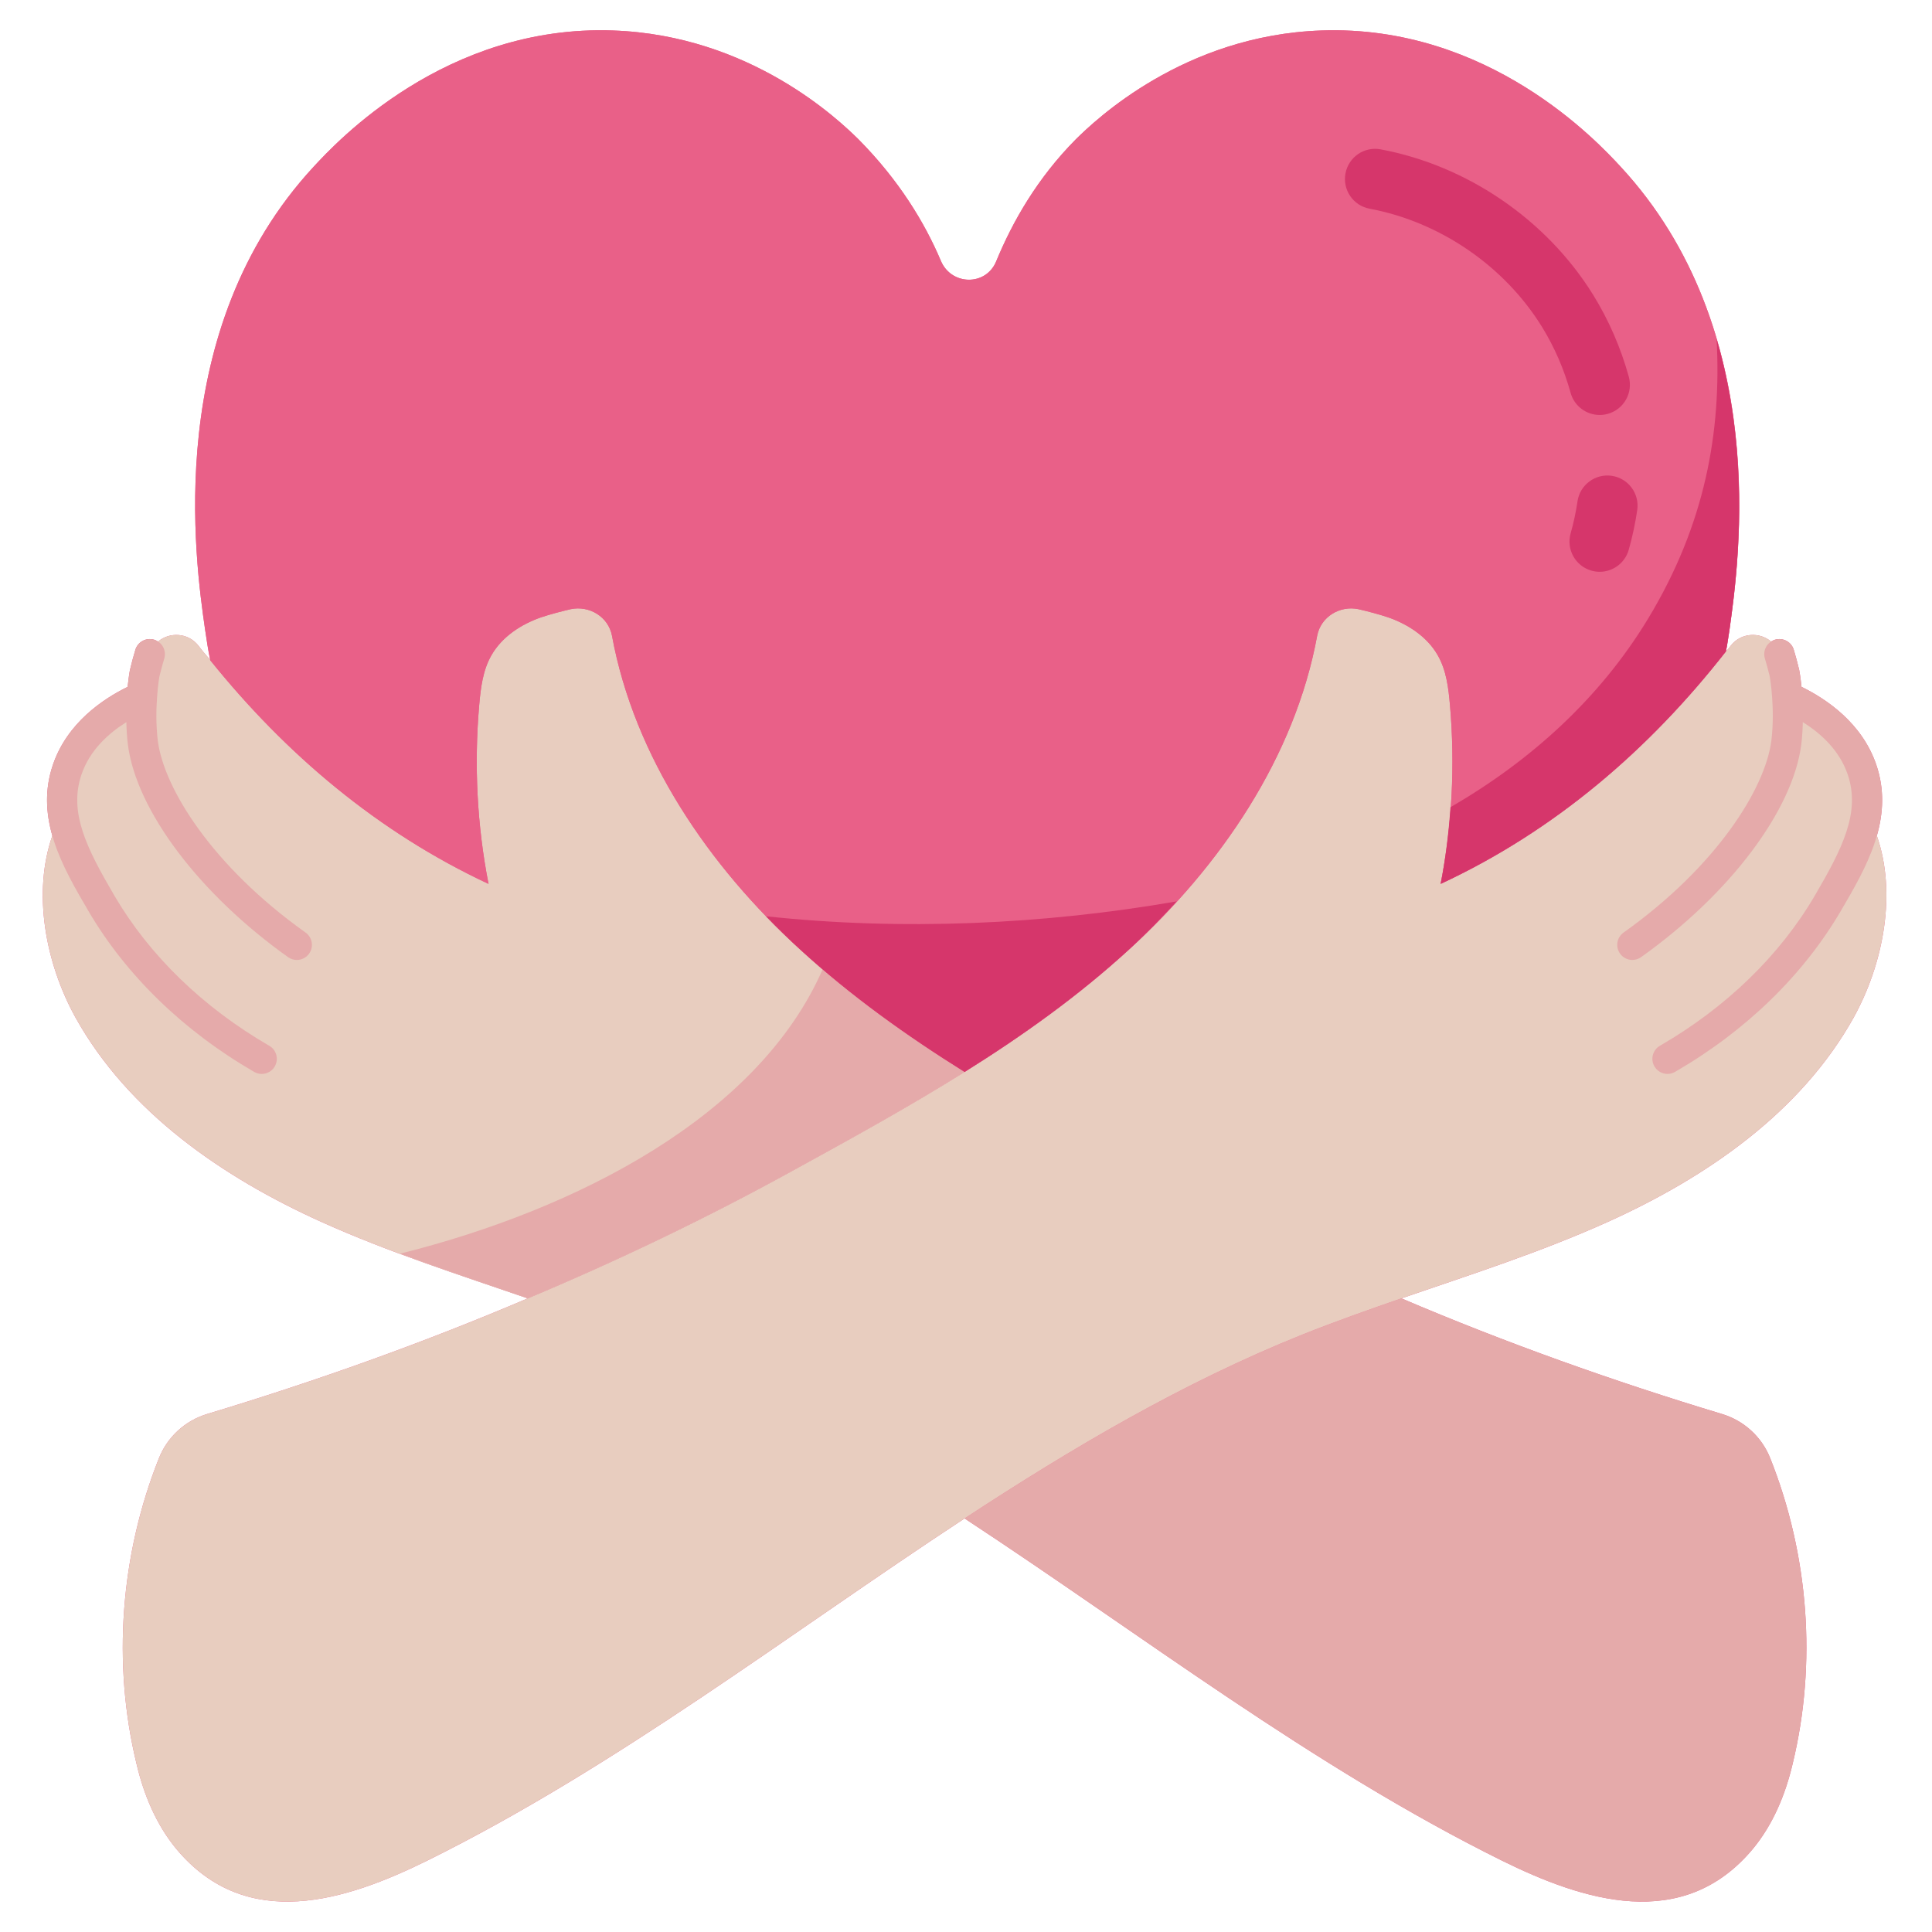 <svg id="flat_canva" height="512" viewBox="0 0 512 512" width="512" xmlns="http://www.w3.org/2000/svg"><path d="m491.225 269.68c8.026-14.517 11.422-33.113 6.156-48.193 1.712-5.978 2.095-12.258-.15-18.827-3.784-11.093-13.265-17.437-19.813-20.64-.268-2.695-.597-4.418-.625-4.544-.414-1.758-.918-3.594-1.418-5.266-.633-2.117-2.867-3.312-4.98-2.684-.379.114-.716.293-1.031.5-3.02-2.58-7.978-2.415-10.7 1.093-.4.56-.8 1.04-1.28 1.52.4-1.92.64-3.92.96-5.84 2.56-18.32 11.2-79.36-28.88-122.64-5.92-6.4-34.88-37.68-79.36-36.08-36.4 1.28-59.84 23.76-64.96 28.8-10.24 10.32-16.8 21.84-21.12 32.32-2.72 6.72-12 6.48-14.72-.16-4.24-10-11.04-21.28-21.84-32.16-5.12-5.04-28.56-27.52-64.96-28.8-44.48-1.6-73.44 29.68-79.36 36.08-40.08 43.28-31.44 104.32-28.8 122.64.4 2.72.8 5.44 1.36 8.08-1.12-1.28-2.16-2.48-3.12-3.76-2.722-3.508-7.681-3.673-10.701-1.092-.315-.207-.652-.386-1.032-.5-2.133-.629-4.344.566-4.98 2.684-.5 1.672-1.004 3.508-1.453 5.426 0 0-.325 1.708-.588 4.389-6.548 3.204-16.021 9.548-19.803 20.635-2.242 6.562-1.863 12.837-.154 18.811-5.275 15.083-1.878 33.687 6.151 48.209 14 25.12 38.96 42.32 65.2 54.16 17.76 8 36.24 13.92 54.64 20.24-27.76 11.84-56.32 22-84.96 30.64-5.84 1.76-10.56 6.08-12.8 11.76-10.16 25.52-12.4 54.24-5.92 80.96 1.92 8.16 5.2 16.08 10.56 22.56 18.64 22.32 45.12 13.6 66.4 3.12 50.4-24.96 95.44-59.84 142.48-90.72 47.04 30.88 92.08 65.76 142.48 90.72 21.28 10.48 47.76 19.2 66.4-3.12 5.36-6.48 8.64-14.4 10.56-22.56 6.48-26.72 4.24-55.44-5.92-80.96-2.24-5.68-6.96-10-12.8-11.76-28.64-8.64-57.2-18.8-84.96-30.64 18.4-6.32 36.88-12.24 54.64-20.24 26.241-11.841 51.201-29.041 65.201-54.161z" fill="#e96088"/><path d="m469.145 386.48c10.16 25.52 12.4 54.24 5.92 80.96-1.92 8.16-5.2 16.08-10.56 22.56-18.64 22.32-45.12 13.6-66.4 3.12-50.4-24.96-95.44-59.84-142.48-90.72 28.56-18.72 57.84-36 89.52-48.72 8.64-3.44 17.44-6.56 26.24-9.6 27.76 11.84 56.32 22 84.96 30.64 5.84 1.76 10.56 6.08 12.8 11.76z" fill="#e5aaaa"/><path d="m494.505 215.12c9.04 15.92 5.92 37.92-3.28 54.56-14 25.12-38.96 42.32-65.2 54.16-17.76 8-36.24 13.92-54.64 20.24-8.8 3.04-17.6 6.16-26.24 9.6-31.68 12.72-60.96 30-89.52 48.72-47.04 30.88-92.08 65.76-142.48 90.72-21.28 10.48-47.76 19.2-66.4-3.12-5.36-6.48-8.64-14.4-10.56-22.56-6.48-26.72-4.24-55.44 5.92-80.96 2.24-5.68 6.96-10 12.8-11.76 28.64-8.64 57.2-18.8 84.96-30.64 23.84-10 47.2-21.2 69.76-33.6 15.44-8.48 31.04-17.04 46-26.4 15.36-9.6 30.16-20.16 43.52-32.4 24.32-22.16 44-51.04 49.92-83.2.96-5.04 6-8.08 10.96-7.04 2.72.64 5.44 1.36 7.84 2.16 5.28 1.84 10.32 5.12 13.12 10 2.32 4 2.88 8.72 3.28 13.36 1.36 15.76.56 31.76-2.48 47.28 30.24-14.08 55.2-35.52 75.6-61.6.48-.48.88-.96 1.28-1.52 3.6-4.64 11.12-3.44 12.88 2.24.48 1.6.96 3.36 1.36 5.04 0 0 .48 2.48.72 6.24 4.24 1.84 15.76 7.52 19.84 19.28 1.28 3.76 1.52 7.44 1.04 11.12z" fill="#e8cdbf"/><path d="m39.705 173.36c1.76-5.68 9.28-6.88 12.88-2.24.96 1.28 2 2.48 3.12 3.76v.08c20.08 24.96 44.48 45.6 73.76 59.28-3.04-15.52-3.84-31.52-2.48-47.28.4-4.64.96-9.36 3.28-13.36 2.8-4.88 7.84-8.16 13.12-10 2.4-.8 5.12-1.52 7.84-2.16 4.96-1.04 10 2 10.96 7.04 5.92 32.16 25.6 61.04 49.92 83.2 13.36 12.24 28.16 22.8 43.52 32.4-14.96 9.36-30.56 17.92-46 26.4-22.56 12.4-45.92 23.6-69.76 33.6-18.4-6.32-36.88-12.24-54.64-20.24-26.24-11.84-51.2-29.04-65.2-54.16-9.2-16.64-12.32-38.64-3.28-54.56v-.08c-.48-3.68-.24-7.36 1.04-11.12 4.08-11.76 15.6-17.44 19.84-19.28.24-3.76.72-6.24.72-6.24.4-1.68.88-3.44 1.36-5.04z" fill="#e8cdbf"/><path d="m218.042 256.809c-17.008 38.985-65.175 63.727-112.034 75.426 11.198 4.165 22.532 7.956 33.856 11.845 23.84-10 47.2-21.2 69.76-33.6 15.44-8.48 31.04-17.04 46-26.4-13.141-8.213-25.812-17.202-37.582-27.271z" fill="#e5aaaa"/><path d="m429.465 44.16c40.08 43.28 31.44 104.32 28.88 122.64-.32 1.92-.56 3.92-.96 5.84-20.4 26.08-45.36 47.52-75.6 61.6 3.04-15.52 3.84-31.52 2.48-47.28-.4-4.64-.96-9.36-3.28-13.36-2.8-4.88-7.84-8.16-13.12-10-2.4-.8-5.12-1.52-7.84-2.16-4.96-1.04-10 2-10.96 7.04-5.92 32.16-25.6 61.04-49.92 83.2-13.36 12.24-28.16 22.8-43.52 32.4-15.36-9.6-30.16-20.16-43.52-32.4-24.32-22.16-44-51.04-49.92-83.2-.96-5.04-6-8.08-10.96-7.04-2.72.64-5.44 1.36-7.84 2.16-5.28 1.84-10.32 5.12-13.12 10-2.32 4-2.88 8.72-3.28 13.36-1.36 15.76-.56 31.76 2.48 47.28-29.28-13.68-53.68-34.32-73.76-59.28v-.08c-.56-2.64-.96-5.36-1.36-8.08-2.64-18.32-11.28-79.36 28.8-122.64 5.92-6.4 34.88-37.68 79.36-36.08 36.4 1.28 59.84 23.76 64.96 28.8 10.8 10.88 17.6 22.16 21.84 32.16 2.72 6.64 12 6.88 14.72.16 4.32-10.48 10.88-22 21.12-32.32 5.12-5.04 28.56-27.52 64.96-28.8 44.48-1.6 73.44 29.68 79.36 36.08z" fill="#e96088"/><path d="m203.006 242.825c2.946 3.055 5.981 6.014 9.099 8.854 13.36 12.24 28.16 22.8 43.52 32.4 15.36-9.6 30.16-20.16 43.52-32.4 4.421-4.028 8.615-8.349 12.674-12.801-35.36 6.136-72.685 7.818-108.813 3.947z" fill="#d6366b"/><path d="m454.918 89.864c1.33 24.593-3.056 49.138-18.146 74.067-12.887 21.289-31.282 37.759-52.377 49.984-.484 6.823-1.297 13.623-2.61 20.325 30.24-14.08 55.2-35.52 75.6-61.6.4-1.92.64-3.92.96-5.84 1.728-12.371 6.174-44.228-3.427-76.936z" fill="#d6366b"/><g><g><path d="m423.934 151.531c-.727 0-1.465-.102-2.195-.309-4.25-1.211-6.715-5.641-5.504-9.887.781-2.738 1.395-5.594 1.82-8.488.645-4.375 4.734-7.391 9.078-6.75 4.371.645 7.395 4.707 6.75 9.078-.527 3.586-1.289 7.133-2.258 10.543-1.003 3.516-4.206 5.813-7.691 5.813z" fill="#d6366b"/></g><g><path d="m423.934 109.973c-3.508 0-6.727-2.324-7.707-5.867-1.734-6.266-4.301-12.168-7.629-17.547-9.965-16.094-27.027-27.773-45.641-31.25-4.344-.809-7.207-4.988-6.395-9.332.809-4.34 4.953-7.219 9.332-6.395 22.961 4.285 44.012 18.699 56.305 38.555 4.129 6.672 7.309 13.969 9.449 21.695 1.18 4.262-1.316 8.668-5.574 9.848-.714.195-1.433.293-2.14.293z" fill="#d6366b"/></g></g><g fill="#e5aaaa"><path d="m497.231 202.66c-3.784-11.093-13.265-17.437-19.813-20.64-.268-2.695-.597-4.418-.625-4.544-.414-1.758-.918-3.594-1.418-5.266-.633-2.117-2.867-3.312-4.98-2.684-2.117.637-3.316 2.867-2.684 4.98.461 1.531.918 3.211 1.262 4.648.023.109.441 2.367.664 5.773.199 2.773.324 7.012-.219 11.43-1.648 12.578-14.395 33.156-39.156 50.781-1.801 1.281-2.219 3.777-.938 5.578.781 1.094 2.012 1.68 3.262 1.68.801 0 1.613-.242 2.316-.742 23.5-16.727 40.16-38.809 42.449-56.289.259-2.094.365-4.103.412-6 4.625 2.896 9.667 7.348 11.897 13.879 3.441 10.082-1.438 19.656-8.707 32.086-9.293 15.875-23.488 29.641-41.059 39.809-1.91 1.105-2.566 3.551-1.457 5.465.742 1.281 2.082 1.996 3.465 1.996.68 0 1.367-.172 2-.539 18.766-10.859 33.965-25.621 43.957-42.691 6.689-11.429 14.267-24.386 9.372-38.71z"/><path d="m41.833 196.391c-.547-4.48-.422-8.703-.215-11.496.211-3.332.621-5.574.617-5.574.383-1.602.84-3.281 1.301-4.812.633-2.113-.566-4.344-2.684-4.98-2.133-.629-4.344.566-4.98 2.684-.5 1.672-1.004 3.508-1.453 5.426 0 0-.325 1.708-.588 4.389-6.548 3.204-16.021 9.548-19.803 20.635-4.895 14.324 2.684 27.281 9.371 38.711 9.992 17.07 25.191 31.832 43.957 42.691.633.367 1.32.539 2 .539 1.383 0 2.723-.715 3.465-1.996 1.109-1.914.453-4.359-1.457-5.465-17.57-10.168-31.766-23.934-41.059-39.809-7.27-12.43-12.148-22.004-8.707-32.086 2.228-6.526 7.265-10.977 11.887-13.873.046 1.898.154 3.911.414 6.025 2.289 17.449 18.949 39.531 42.445 56.258.703.5 1.516.742 2.316.742 1.25 0 2.48-.586 3.262-1.68 1.281-1.801.863-4.297-.938-5.578-24.757-17.626-37.503-38.204-39.151-50.751z"/></g></svg>